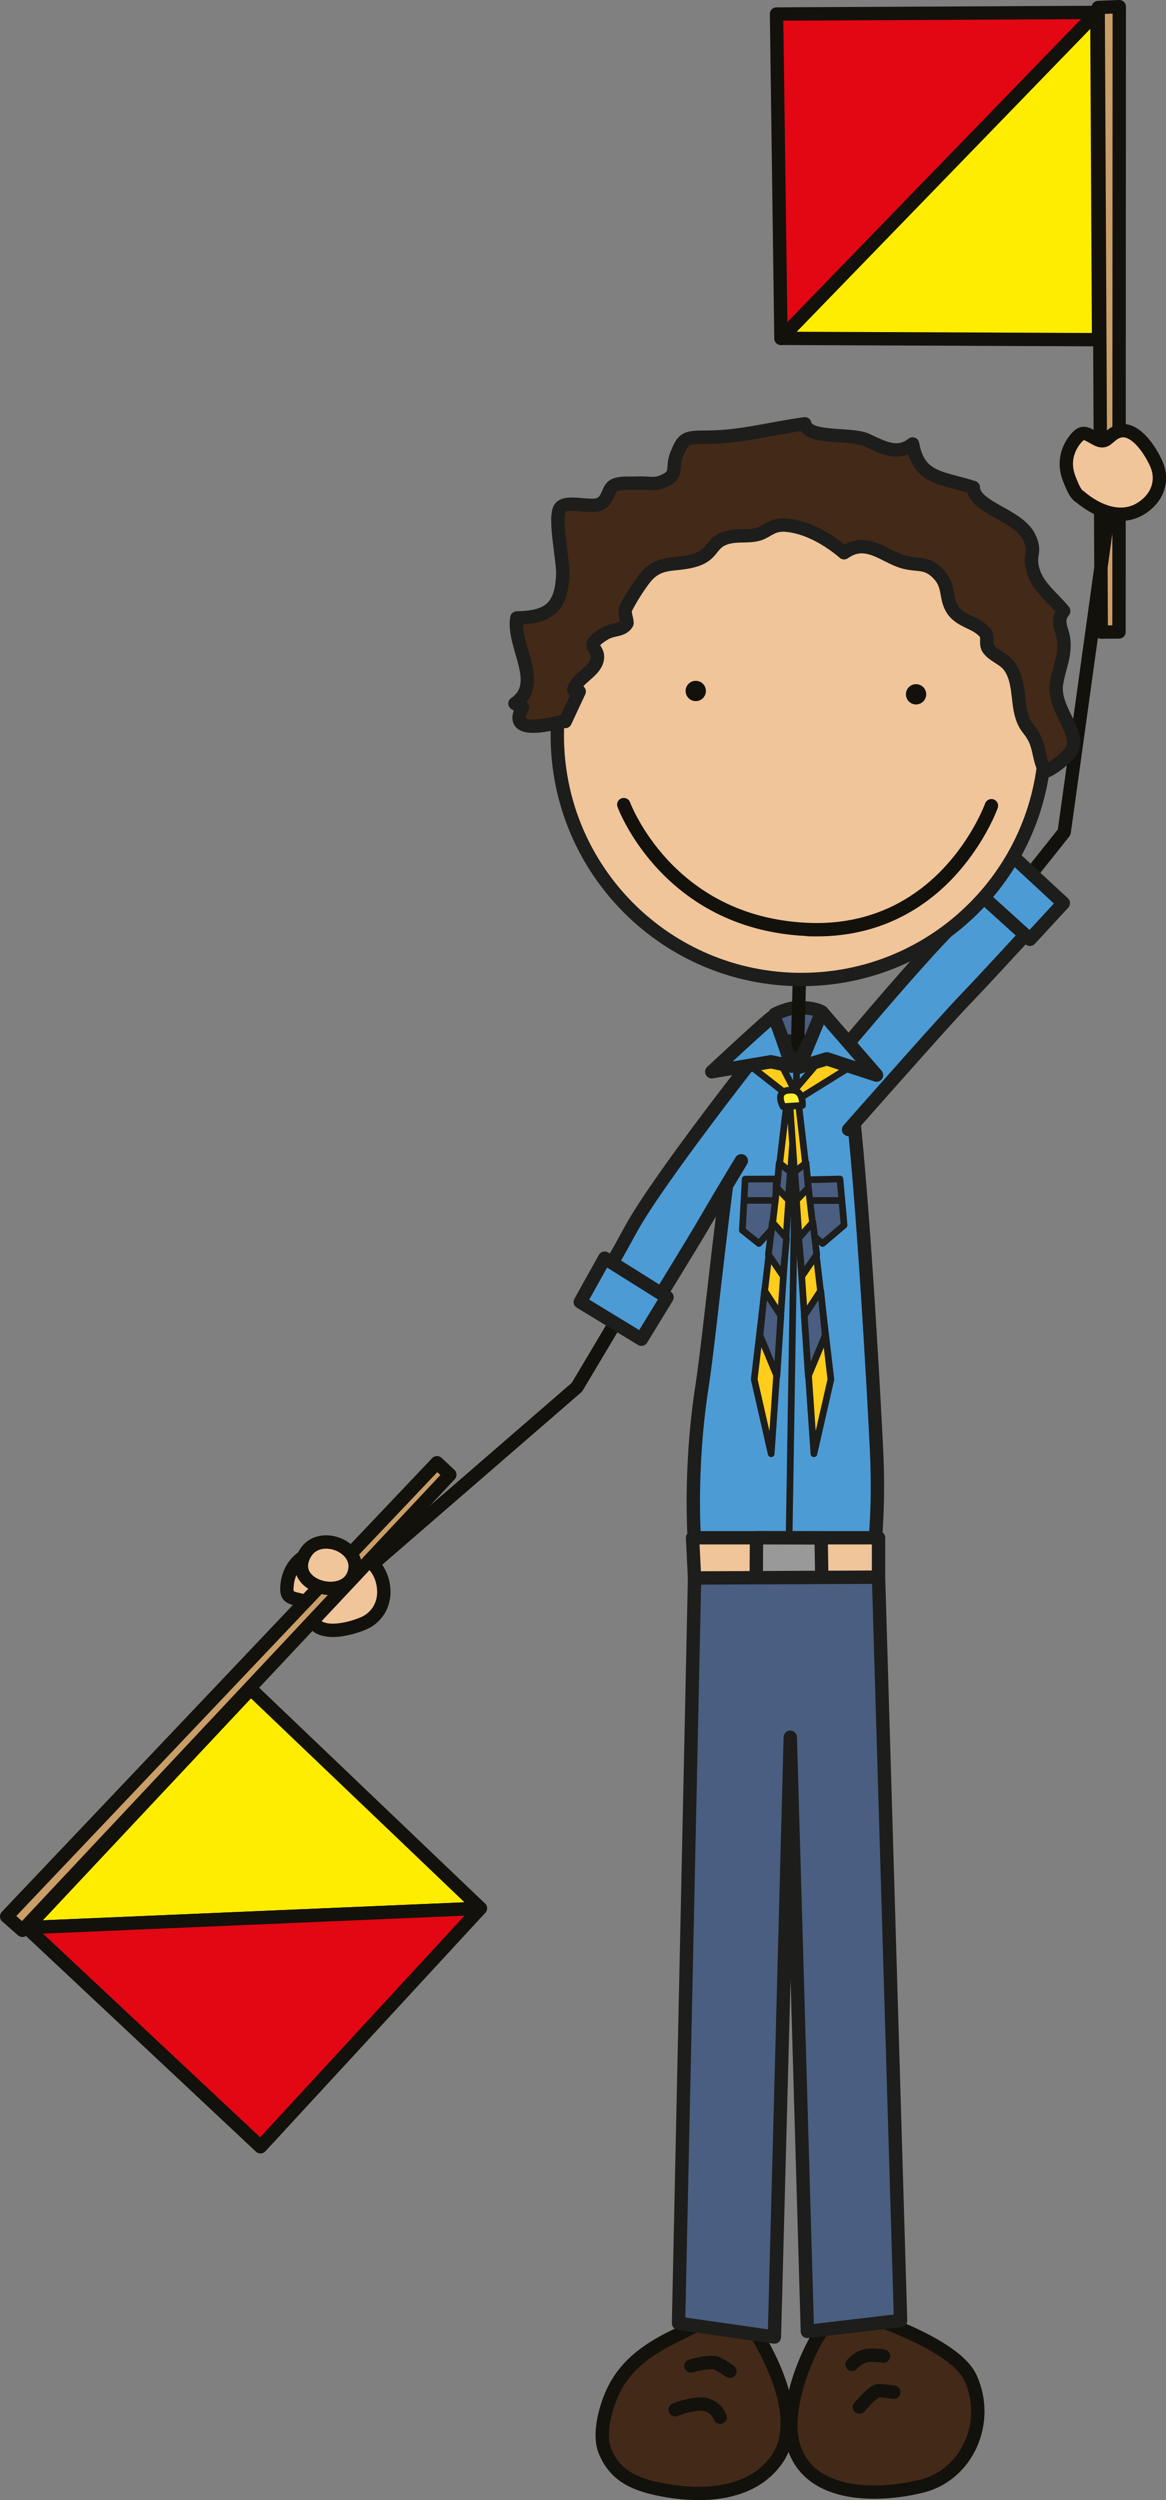 <?xml version="1.0" encoding="UTF-8"?><svg id="Ebene_2" xmlns="http://www.w3.org/2000/svg" viewBox="0 0 87.33 187.24"><rect x="0" y="0" width="87.33" height="187.24" fill="#808080" stroke="none"/><defs><style>.cls-1,.cls-2,.cls-3,.cls-4,.cls-5,.cls-6,.cls-7,.cls-8,.cls-9,.cls-10,.cls-11,.cls-12,.cls-13{stroke-linecap:round;stroke-linejoin:round;}.cls-1,.cls-2,.cls-5,.cls-6,.cls-9,.cls-11,.cls-12,.cls-13{stroke:#1d1d1b;}.cls-1,.cls-11{fill:#495e80;}.cls-2,.cls-14{fill:#4c9bd5;}.cls-3{fill:#e30613;}.cls-3,.cls-4,.cls-7,.cls-8,.cls-10{stroke:#13110c;}.cls-4,.cls-5{fill:#432918;}.cls-6{fill:#999;}.cls-7{fill:#ca9e67;}.cls-8,.cls-9{fill:#f0c59a;}.cls-10{fill:#ffed00;}.cls-15{fill:#13110c;}.cls-16{fill:#1d1d1b;}.cls-11,.cls-12,.cls-13{stroke-width:.5px;}.cls-12{fill:#ffcd1c;}.cls-13{fill:#ffef2c;}</style></defs><g id="Boys"><g id="K"><path class="cls-1" d="m58.04,75.96s1-.53,1.88-.5c1.3.04,1.63.34,1.63.34l-.04,2.34-3.51-.25.04-1.92Z"/><path class="cls-15" d="m60.26,77.76c0-.72.03-1.45.05-2.15.02-.72.05-1.46.05-2.19h0c0-.28-.22-.5-.5-.5s-.5.22-.5.5h0c0,.72-.03,1.45-.05,2.16-.02.71-.05,1.46-.05,2.19h0c0,.28.07,1.43.35,1.43s.65-1.15.65-1.43h0Z"/><path class="cls-8" d="m24.72,115.89c-.48-.09-1.08.24-1.51.43-1,.45-1.62,1.32-1.71,2.42-.08.86.18.9.98,1.09.88.21.66.54.81,1.22.37,1.65,2.91.98,3.96.52,1-.44,1.57-1.43,1.49-2.54-.22-3.11-4.02-3.14-4.02-3.14Z"/><path class="cls-2" d="m57.98,77.41l-2.17,2.54c-1.38,6.44-2.59,19.82-3.23,23.87-.99,6.36-.56,11.71-.56,11.71h13.51s.32-2.76.12-6.93c-.16-3.25-1.13-22.03-2.29-29.55l-2.2-2.05-1.5,2.8-1.67-2.4Z"/><polygon class="cls-9" points="51.87 115.17 52.02 118.22 65.8 118.16 65.8 115.17 51.87 115.17"/><polygon class="cls-6" points="56.66 115.17 56.64 118.21 61.55 118.18 61.5 115.18 56.66 115.17"/><path class="cls-16" d="m59.11,114.87c-.14,0-.25-.12-.25-.25h0l.55-34.35c0-.14.11-.25.25-.25h0c.14,0,.25.12.25.25h0l-.55,34.35c0,.14-.11.25-.25.25h0Z"/><path class="cls-4" d="m55.65,173.27c-1.62-.23-3.59.95-4.99,1.63-1.97.95-3.68,2.08-4.67,4.05-.61,1.22-1.22,3.34-.67,4.65.74,1.76,2.09,2.41,3.97,2.81,3.08.65,6.99.57,8.92-2.25,2.66-3.88-2.56-10.89-2.56-10.89Z"/><path class="cls-4" d="m62.99,172.81c-2.12,1.75-4.48,7.39-3.55,10.39,1.25,4.04,6.65,3.73,9.59,3,3.45-.86,5.17-4.84,3.65-8.13-1.34-2.9-9.68-5.25-9.68-5.25Z"/><path class="cls-15" d="m54.37,178s-.37-.27-.85-.53h0s-.03,0-.07-.02h0s-.11-.02-.18-.01h0c-.25,0-.62.06-.9.12h0c-.28.06-.48.12-.48.12h0c-.26.08-.54-.07-.62-.34h0c-.08-.26.07-.54.34-.62h0s.9-.28,1.66-.28h0c.24,0,.48.02.74.15h0c.53.29.94.59.95.59h0c.22.16.28.47.12.7h0c-.1.13-.25.21-.41.21h0c-.1,0-.2-.03-.29-.09h0Z"/><path class="cls-15" d="m53.46,181.19s0-.01-.03-.06h0c-.03-.05-.07-.13-.13-.2h0c-.13-.15-.31-.31-.59-.36h0c-.06-.01-.15-.02-.25-.02h0c-.33,0-.78.09-1.12.19h0c-.34.1-.59.2-.59.2h0c-.26.1-.55-.02-.65-.28h0c-.1-.26.02-.55.28-.65h0s1.09-.45,2.08-.46h0c.15,0,.3,0,.45.04h0c1.14.25,1.47,1.23,1.5,1.28h0c.09.26-.04.55-.3.64h0c-.06.02-.11.03-.17.03h0c-.21,0-.4-.13-.47-.33h0Z"/><path class="cls-15" d="m63.5,177.48c-.21-.18-.25-.49-.07-.71h0s.57-.75,1.52-.86h0c.15-.01.29-.02.42-.02h0c.53,0,.88.08.91.08h0c.27.06.44.33.38.6h0c-.06.27-.33.44-.6.38h0s-.27-.06-.69-.06h0c-.11,0-.22,0-.34.02h0c-.29.01-.64.29-.78.43h0s-.06.06-.06.06h0c-.1.12-.24.18-.39.18h0c-.11,0-.22-.04-.32-.11h0Z"/><path class="cls-15" d="m64.05,180.67c-.21-.17-.25-.49-.07-.7h0s.57-.71,1.13-1.13h0c.2-.13.38-.28.71-.29h0c.52,0,1.19.12,1.21.12h0c.27.05.46.3.41.58h0c-.05.27-.3.46-.57.41h0s-.63-.1-1.01-.11h0s0,0,0,0h0s-.08.05-.15.09h0c-.12.09-.28.23-.42.37h0c-.29.29-.53.58-.53.58h0c-.1.12-.24.18-.39.18h0c-.11,0-.22-.04-.32-.11h0Z"/><polygon class="cls-11" points="60.43 88.36 62.91 88.3 63.22 91.76 61.61 93.13 60.43 92.14 60.43 88.36"/><path class="cls-16" d="m60.74,90.16c-.14,0-.25-.11-.25-.25h0c0-.14.11-.25.25-.25h2.17c.14,0,.25.11.25.25h0c0,.14-.11.25-.25.25h-2.17Z"/><polygon class="cls-11" points="55.81 88.31 58.14 88.3 58.04 91.81 56.84 93.13 55.6 92.14 55.81 88.31"/><path class="cls-16" d="m55.73,89.91c0-.14.11-.25.25-.25h1.93c.14,0,.25.11.25.24h0c0,.14-.11.25-.25.25h-1.93c-.14,0-.25-.11-.25-.25h0Z"/><polygon class="cls-10" points="35.98 142.92 18.78 126.49 2.01 144.37 35.98 142.92"/><polygon class="cls-7" points=".5 143.53 32.73 109.55 33.69 110.45 1.68 144.57 .5 143.53"/><polygon class="cls-3" points="2.01 144.37 19.51 160.78 35.98 142.92 2.01 144.37"/><path class="cls-15" d="m27.58,117.44c-.18-.21-.16-.53.05-.71h0l15.19-13.16,11.75-19.74c.14-.24.45-.31.69-.18h0c.24.14.31.45.17.69h0l-11.79,19.81-.1.12-15.25,13.21c-.09.08-.21.12-.33.12h0c-.14,0-.28-.06-.38-.17h0Z"/><path class="cls-8" d="m22.86,118.12c.81,1.07,3.07,1.24,3.62-.19.8-2.06-2.56-3.41-3.62-1.59-.42.72-.34,1.33,0,1.78Z"/><path class="cls-14" d="m56.67,79.01s-7.36,9.33-9.42,13.09c-2.05,3.76-2.97,5.11-2.97,5.11l3.8,2.1s3.75-6.07,4.89-8.03c1.13-1.96,2.58-4.32,2.58-4.32l1.12-7.94Z"/><path class="cls-16" d="m47.84,99.74l-3.8-2.1c-.12-.07-.21-.19-.25-.32h0c-.03-.14,0-.28.07-.4h0s.22-.32.7-1.12h0c.48-.8,1.22-2.07,2.24-3.95h0c2.1-3.84,9.45-13.14,9.46-13.16h0c.17-.22.49-.25.7-.08h0c.22.17.25.48.08.7h0s-1.84,2.33-3.93,5.13h0c-2.09,2.79-4.45,6.07-5.44,7.89h0c-1.4,2.57-2.28,4.02-2.7,4.69h0l2.91,1.61c.86-1.39,3.68-5.97,4.63-7.62h0c1.14-1.97,2.58-4.33,2.58-4.33h0c.14-.24.45-.31.69-.17h0c.24.14.31.45.17.69h0s-1.44,2.36-2.57,4.31h0c-1.14,1.98-4.9,8.04-4.9,8.04h0c-.09.15-.26.24-.43.24h0c-.08,0-.16-.02-.24-.06h0Z"/><polygon class="cls-2" points="45.29 94.23 43.46 97.51 48.04 100.3 49.96 97.16 45.29 94.23"/><polygon class="cls-10" points="58.49 25.34 82.28 25.44 82.15 .93 58.49 25.34"/><polygon class="cls-7" points="83.83 .5 83.81 47.33 82.48 47.34 82.25 .56 83.83 .5"/><polygon class="cls-3" points="82.15 .93 58.16 1.05 58.49 25.34 82.15 .93"/><path class="cls-15" d="m63.73,82.41c-.22-.17-.25-.48-.08-.7h0l15.58-19.59,3.3-23.79c.04-.27.29-.46.56-.43h0c.27.04.46.29.43.56h0l-3.32,23.93c-.01.09-.05.17-.1.24h0l-15.67,19.7c-.1.12-.24.19-.39.19h0c-.11,0-.22-.04-.31-.11h0Z"/><path class="cls-14" d="m61.58,80.46s6.9-8.33,9.95-11.33c3.05-3,4.1-4.25,4.1-4.25l3.05,3.08s-4.81,5.27-6.39,6.9c-1.58,1.63-8.73,9.75-8.73,9.75l-1.98-4.15Z"/><path class="cls-16" d="m63.23,84.98c-.21-.18-.23-.5-.05-.7h0s7.14-8.11,8.75-9.77h0c1.32-1.37,4.96-5.33,6.06-6.54h0l-2.34-2.36c-.53.59-1.69,1.83-3.77,3.88h0c-1.5,1.47-3.99,4.31-6.09,6.76h0c-2.1,2.46-3.82,4.53-3.82,4.53h0c-.18.21-.49.24-.7.07h0c-.21-.18-.24-.49-.07-.71h0s6.89-8.32,9.98-11.37h0c1.52-1.5,2.54-2.55,3.18-3.24h0c.64-.68.89-.98.89-.98h0c.09-.11.22-.17.36-.18h0c.14,0,.28.05.38.15h0l3.05,3.08c.19.19.19.49.01.69h0s-4.81,5.27-6.4,6.91h0c-.77.79-2.96,3.24-4.94,5.47h0c-1.99,2.23-3.77,4.26-3.77,4.26h0c-.1.11-.24.17-.37.17h0c-.12,0-.24-.04-.33-.13h0Z"/><polygon class="cls-2" points="73.05 66.65 75.7 63.99 79.64 67.64 77.14 70.35 73.05 66.65"/><path class="cls-8" d="m80.89,37.22c-.41-.27-.62-.92-.8-1.35-.41-1.02-.26-2.07.42-2.94.54-.68.75-.53,1.47-.12.79.46.85.06,1.43-.33,1.41-.94,2.79,1.29,3.23,2.34.42,1.01.16,2.12-.67,2.87-2.29,2.11-5.08-.49-5.08-.49Z"/><path class="cls-9" d="m78.3,55.08c0,10.09-8.18,18.28-18.28,18.28s-18.28-8.18-18.28-18.28,8.18-18.28,18.28-18.28,18.28,8.18,18.28,18.28Z"/><path class="cls-15" d="m52.87,51.75c0,.42-.34.76-.76.76s-.76-.34-.76-.76.34-.76.76-.76.76.34.76.76Z"/><path class="cls-15" d="m69.37,52c0,.42-.34.76-.76.76s-.76-.34-.76-.76.34-.76.76-.76.76.34.76.76Z"/><path class="cls-15" d="m60.35,70.1c-10.75-.53-14.09-9.62-14.1-9.67h0c-.1-.26.04-.55.3-.64h0c.26-.09.55.04.64.3h0s.04.12.15.35h0c.1.23.26.56.49.97h0c.45.81,1.16,1.9,2.18,3h0c2.05,2.2,5.33,4.45,10.39,4.7h0c.25.01.5.02.75.02h0c7.1,0,10.64-5.03,11.99-7.57h0c.45-.84.64-1.38.64-1.38h0c.09-.26.38-.4.64-.31h0c.26.09.4.38.31.64h0s-.85,2.41-2.96,4.81h0c-2.1,2.4-5.53,4.82-10.61,4.81h-.06c-.24,0-.49,0-.74-.02h0Z"/><polygon class="cls-1" points="52.02 118.18 50.82 174 58 175.03 59.19 130.11 60.47 174.61 67.45 173.79 65.8 118.12 52.02 118.18"/><path class="cls-5" d="m42.29,54.03c-.45,0-4.44,1.3-3.16-1.05-.12-.04-.45-.22-.56-.29,2.18-1.49-.22-4.31.14-6.41,2.42-.04,3.35-.8,3.44-3.28.04-1-.71-4.4-.17-4.99.53-.59,2.38.11,3.03-.3.58-.36.51-1.09.97-1.35.46-.26,1.38-.14,1.9-.18.51-.03,1.08.12,1.57-.05,1.51-.55.76-1,1.25-2.15.49-1.17.62-1.24,2.25-1.24,2.52,0,4.8-.66,7.33-1,.2,1.17,3.44.69,4.58,1.19,1.11.49,2.31,1.26,3.49.32.48,2.66,2.22,2.5,4.55,3.26.04,1.52,3.4,2.05,4.19,3.73.51,1.1.04,1.19.19,2.08.26,1.53,1.42,2.26,2.39,3.44-.62.75-.09,1.37,0,2.16.13,1.24-.37,2.15-.54,3.28-.29,1.87,1.73,3.51,1.19,4.89-.19.49-1.5,1.54-2.01,1.68-.5-.75-.42-1.77-.89-2.59-.38-.67-.65-.73-.9-1.58-.35-1.17-.14-2.69-.95-3.74-.42-.55-1.13-.71-1.54-1.27-.26-.36,0-.89-.22-1.16-.71-.9-1.94-.83-2.54-1.9-.46-.82-.18-1.65-.93-2.48-.94-1.04-1.6-.64-2.73-.98-1.41-.42-2.74-1.85-4.39-.67-1.17-1.01-2.84-1.97-4.4-2.07-1.05-.07-1.34.51-2.1.7-.68.17-1.45.03-2.14.2-1.41.33-1.04,1.23-2.44,1.7-1.54.51-2.67-.03-3.79,1.31-.43.52-1.18,1.68-1.5,2.37-.12.27.18.98.1,1.09-.38.57-1.03.37-1.68.77-1.71,1.05-.24.95-.57,2.04-.26.85-1.51,1.31-1.73,2.15.12.1.26.14.41.13l-1.05,2.25Z"/><polygon class="cls-12" points="56.42 80 59.56 82.46 63.9 79.76 62.34 78.32 59.5 81.65 58.02 78.76 56.24 79.87 56.42 80"/><polygon class="cls-12" points="59.02 81.83 56.49 103.31 57.76 108.88 59.56 82.76 59.02 81.83"/><polygon class="cls-11" points="58.36 87.09 59.2 87.77 59.03 89.85 58.19 88.96 58.36 87.09"/><polygon class="cls-11" points="57.85 91.54 57.55 93.95 58.65 95.56 58.91 92.73 57.85 91.54"/><polygon class="cls-11" points="57.26 96.66 56.92 100.01 58.19 103.06 58.48 98.53 57.26 96.66"/><polygon class="cls-12" points="59.71 81.83 62.23 103.31 60.96 108.88 59.16 82.76 59.71 81.83"/><polygon class="cls-11" points="60.37 87.09 59.52 87.77 59.69 89.85 60.54 88.96 60.37 87.09"/><polygon class="cls-11" points="60.88 91.54 61.17 93.95 60.07 95.56 59.82 92.73 60.88 91.54"/><polygon class="cls-11" points="61.47 96.66 61.81 100.01 60.54 103.06 60.24 98.53 61.47 96.66"/><path class="cls-13" d="m59.37,81.65c.82.05.73,1.14.73,1.14l-1.45.09s-.77-1.32.73-1.23Z"/><path class="cls-2" d="m59.29,79.85s-1.21-3.72-1.38-3.72-4.6,4.14-4.6,4.14l4.43-.75,1.55.33Z"/><polygon class="cls-2" points="59.84 79.93 61.55 75.79 65.65 80.52 61.93 79.3 59.84 79.93"/></g></g></svg>